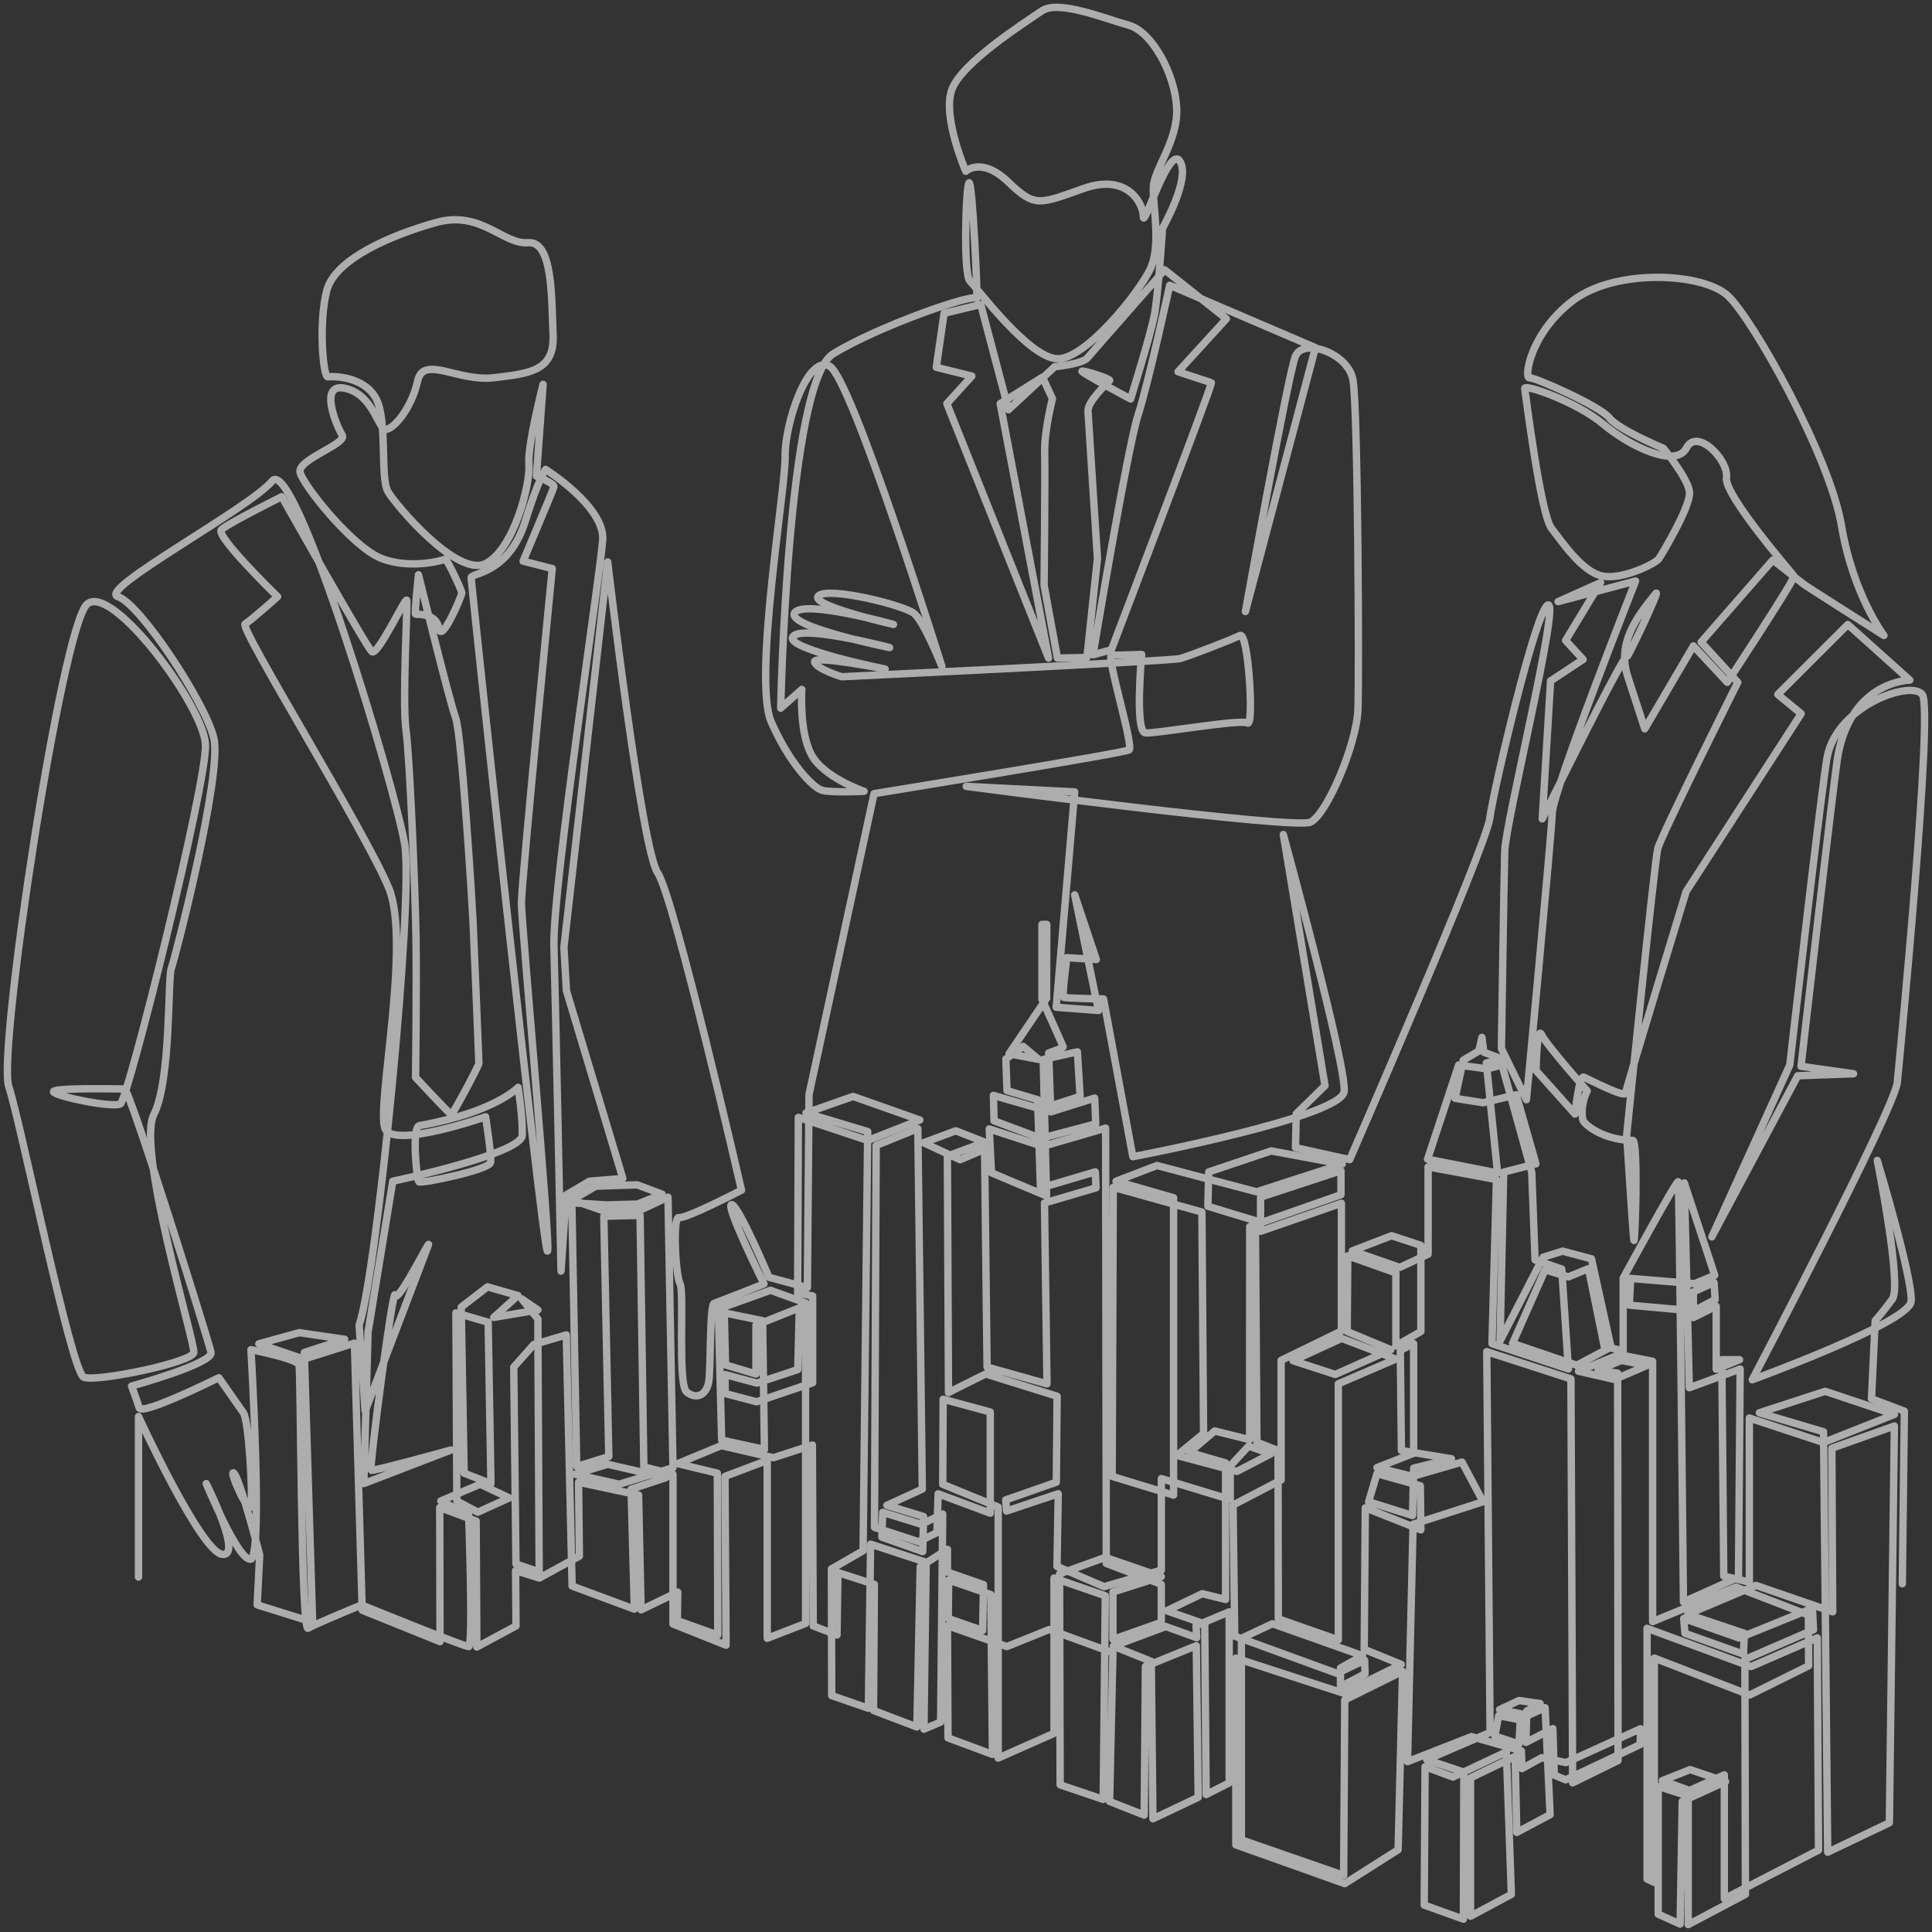 <svg width="262" height="262" fill="none" xmlns="http://www.w3.org/2000/svg"><rect width="100%" height="100%" fill="#333333" stroke="none"/><path opacity=".6" d="M18.784 213.866v-21.775s8.364 18.201 11.315 18.688c2.952.487-2.133-9.588-2.133-9.588s4.429 10.726 6.068 10.239c1.64-.487 0-28.398 0-28.398s6.273 1.22 6.518 2.072c.245.852.247 36.32 1.23 35.71.985-.61 7.256-3.168 7.256-3.168s13.857 5.648 14.514 5.648c.656 0 0-17.875 0-17.875l-3.772-1.868 5.33-2.275 3.952 1.857-4.258 1.932-2.854-1.512-.123-25.512 4.372 1.27.377 21.88-3.635-1.418-.397-22.516 3.562-2.745 4.127 1.176-3.279 2.968 5.992-1.008-2.204-1.513 2.204 2.745v2.689l.17 31.59-3.147-1.065-.301-26.699 2.713-3.061 4.41-1.307.791 34.053 8.44 3.136-.442-16.263 4.72-1.567-7.894-1.812-4.446 1.344 6.01 1.362 7.293-2.241-.677-36.687-3.845 1.793-4.861.076-4.296-1.494 3.203-1.866 5.615-.187 3.39 1.27-3.352 1.344-4.258.112-4.636-.299.66 35.771 4.353-1.344-.677-32.596 4.918-.113.509 34.109 3.956.99v20.313l7.197 2.876-.15-22.89 5.729-2.166v24.121l5.201-2.016v-43.464l-4.748-1.717-7.085 2.539.452 17.774 5.802 1.27-.245-17.456-5.2-1.065.168 7.057 4.127 1.233v-6.61l5.879-2.351-.207 8.364-5.539 1.831-4.334-1.157.038 2.575 4.258 1.12 7.594-2.576v-11.781l-2.034-.391.095-23.822 9.421 3.136 7.047-2.782-9.043-3.193-6.387 2.241 8.366 2.521-.623 56.849-4.295 2.465.037 17.176 4.974 1.718.302-22.255 7.536 2.465-.301 22.627 2.262-.971.282-28.209-2.882 1.4-5.256-1.624-.114 3.36 5.539 1.961.114-4.76-4.974-1.513 4.805-2.203-.604-48.885-5.652 2.286-.226 51.79 5.973 1.942 2.488-1.233.169-5.264 7.066 2.632v-13.722l-6.387-1.737-.057 11.538 7.518 3.08v34.053l7.575-3.36v-21.06l6.952 2.408-.282 27.613-5.841-1.979-.076-28.603 6.199-2.24 7.594 2.613-6.556 2.09v6.423l6.556-2.316v-5.153l-7.461-2.837-.091-59.032-8.52 2.48-7.259-2.369.301 5.947 7.469 3.142-.452-18.511 4.636-1.036.368 6.048-5.342 1.709-6.415-1.848.085 3.445 6.359 2.38 7.432-1.961-.14-3.501-5.964 1.876-.283-7.981s2.008-.728 1.98-.841c-.029-.113-2.883-6.442-2.883-6.442v-10.165h.651l-.028 10.026-5.088 7.514 4.014.766-2.091-1.755-2.355 1.699.15 4.293 4.153 1.232.387 11.986 7.435-2.203.102 2.166-6.992 2.058.342 24.527-8.126-2.282-.339-29.53-3.311 1.419-4.955-2.307 4.368-1.618 3.928 1.541-5.074 1.897.15 32.075c-.085 0 5.049-2.54 5.049-2.54l9.685 3.025-.11 11.659-6.861 2.399.114 1.512 7.009-2.351-.169 9.858 6.387 2.745 7.763-2.241v-12.415l9.345 2.837v-4.554l2.488-2.689 3.015 1.046-4.598 2.389-8.14-2.165 3.617-2.988-.226-30.021-12.021-3.36-.15 39.206 8.328 2.54v-40.327l-7.8-2.241 5.557-2.128 13.509 3.566 11.599-3.754-9.622-1.793-8.478 2.856-.114 4.649 6.444 1.96.207 30.04 2.863 1.12.038 22.832 8.141 2.856v-34.727l7.8-3.36-7.349-2.801-6.594 3.025 5.729 1.867 7.537-3.361-5.922-2.464.076-10.263 6.525 2.316v9.89l3.391-1.941v-11.684l-3.97-1.311-5.343 2.058 6.45 2.241 3.844-1.793V158.24l9.269 1.718-.603 22.254 10.362 3.436-.905-13.554-3.617-1.232-.451-11.873-4.032-14.562-2.035.523-3.844-.523-4.22 12.771 9.495 1.866-1.525-14.917 2.204-.505-2.542-.952-.254-2.016-.424 1.847-2.119 1.261-1.103 5.162 3.807.598 4.484-1.083 2.675 9.373-4.372 1.119-.489 22.889 5.84-11.351 2.638-.822 3.918 1.046 2.638 11.968-4.636 2.464-8.704-2.969 4.41-9.969 3.165.952 2.713-1.119 2.148 10.548 2.562.599v-9.859s7.311-13.442 7.461-13.068c.15.373.715 56.981.715 56.981l7.46-3.36.229-28.228-6.895 2.54-.678-27.78 4.127 12.528-2.732 1.138-8.668-.709-.188 3.621 8.704.785 2.939-1.532-.15-2.315-2.802 1.264v3.486l3.095-1.541v8.542l3.165-1.289h-2.403l.262 29.34 3.471.822v-22.255l10.06 3.323 9.609-3.808-9.383-3.136-8.931 2.912 8.703 2.576.566 57.016 8.366-3.992.677-53.811-8.478 3.025.114 22.18-10.4-3.584-9.269 3.921 7.686 2.575-.113 2.828-7.941-2.828-.169-2.017 7.508 2.651 9.949-4.032.15 2.913-9.308 4.031.069 31.858-7.757 4.101v-17.438l-4.07-1.308v17.326l2.977 1.345.282-16.635 5.879-2.689-4.805-1.623-3.768 1.493 3.693 1.344 4.709-2.128v16.802l12.774-6.59-.169-28.789-8.986 3.902-14.093-5.19v33.998l.979.447v-30.412l12.945 5.005 7.988-3.959-.038-6.889-9.815-3.789-11.306 4.686v-35.304l-4.559-.895-5.501 2.24 4.899 1.12 4.41-1.904-3.505-.672-3.146 1.327 2.657.391.057 52.537-6.162 3.025-.226-54.778-11.417-3.696.452 51.639-8.592 3.697 5.03 1.68-.057 19.939-5.313-1.904.114-18.763 3.787 1.4 7.236-3.417.677 19.324-5.539 2.969v-18.763l6.048-2.913.225 10.307 4.522-2.409-.677-14.507-3.562 1.624-2.732-.542-.528 2.764 3.279 1.083.226-4.107-2.863-.56 2.637-1.233 2.863.411-1.808 1.008-.114 4.258 3.655-1.867.188 6.31 1.544.634 10.099-4.778.057-2.147-10.118 4.592-3.279-.671-2.685 1.484-.085-2.408-6.755-1.932-8.677 3.398.753-32.187 9.497-3.061-2.863-5.377-6.708 1.942-4.824-1.195 4.974-1.941V182.22l-1.809.895.15 13.591 6.784 1.12-5.125 1.27-.15 6.423-5.955-1.867 1.131-3.808 5.879 1.643.076 5.975-7.537-2.988-.15 19.192 5.021 2.045-7.894 3.883-14.537-4.733v25.316l14.772 5.264 7.236-4.593.603-24.198-7.839 3.885-.149 23.786-13.867-4.816v-27.333l4.214-1.973 12.216 4.325-2.996 1.68v2.521l3.336-1.736-.057-1.848-3.731 1.793-13.886-5.059-.225-17.773 6.519-3.398v-16.225l8.171-3.977v-17.325l-10.96 3.807v-4.63l10.903-3.584v3.249l-12.372 4.331-.019 28.883-4.728-1.176-3.429 2.913 4.899 1.418v18.52l-3.165-.784-4.823 2.316 5.163 1.793.188 23.131 3.127-1.588v-23.188l-4.493 1.876.085 1.624-4.182-1.513-7.121 2.66 5.144 2.074.225 21.34 6.137-2.909-.258-20.559-6.896 2.801-.168 20.163-4.691-1.848.452-20.162-8.649-3.155-5.729 2.316-8.064-2.838.076 15.217 6.028 2.241-.226-21.676-5.709-1.96-.057 5.21 4.664 1.623.114-6.218-4.89-1.708v-3.08l-3.693 2.361-.451 21.732-5.879-2.241.114-17.101-4.937-1.605-.133 8.475-3.222-1.232-.114-24.531-5.275 1.718-7.085-1.643-5.898 2.446 5.37 1.289.057 21.955-5.484-1.96.057-3.864-4.973 2.408-.34-15.57-8.14-1.737.114 10.026-5.427 2.969-3.222-1.009.057 7.505-5.313 2.856-.095-17.083-4.938-1.83.038 18.183-10.552-4.258-1.055-36.22-6.857 2.166-6.105-2.073 5.482-1.513 6.162.895-5.482 1.793 1.13 36.574-7.517-2.352.34-6.776s-2.714-10.474-3.505-11.091c-.792-.615 2.034 5.825 2.316 4.481.283-1.343-.282-11.592-1.017-12.657-.734-1.065-3.335-4.762-3.335-4.762s-10.458 5.209-10.797 4.088c-.34-1.119-1.036-2.95-1.036-2.95s11.08-3.061 10.777-4.555c-.301-1.493-11.041-35.734-11.719-35.734-.677 0-10.4-.224-9.608.447.79.672 8.026 2.128 9.043 1.57 1.017-.561 11.757-43.575 11.531-48.728-.226-5.153-12.662-21.955-16.053-19.043-3.39 2.912-12.208 60.714-10.626 65.419 1.583 4.705 8.478 38.758 10.175 39.429 1.696.672 14.753-2.016 14.922-3.36.169-1.343-7.8-27.556-5.427-32.261 2.374-4.706 1.865-18.483 2.374-19.828.508-1.345 6.952-26.38 5.764-31.253-1.188-4.873-10.06-18.259-13-19.156-2.939-.896 17.862-11.986 20.915-15.683 3.053-3.697 16.73 41.67 17.975 49.288 1.243 7.617-3.788 58.305-6.182 65.181l.812 11.663s7.858-20.667 8.535-22.403c.677-1.737-4.182 8.065-4.465 6.665-.283-1.399-3.561 23.617-3.26 23.768.302.148 10.852-2.764 10.852-2.764l-11.833 4.555.566-20.537 3.352-20.462s17.486-3.697 17.56-6.235c.074-2.538-.565-6.496-.565-6.496s-3.053 3.36-13.378 5.191c-1.07.19-.377 7.318-.076 7.617.302.299 9.571-1.642 9.723-2.613.152-.971-.677-6.199-.677-6.199s-12.548 4.391-13.641 1.597c-1.194-3.05 3.58-25.084.527-32.589-3.053-7.505-20.349-35.341-19.5-35.845.848-.505 4.41-3.697 4.41-3.697s-8.479-8.233-7.63-9.074c.847-.841 8.195-4.482 8.195-4.482s11.417 20.276 12.208 21.004c.791.728 4.636-7.618 4.748-6.946.114.672-.623 13.779-.114 17.53.508 3.754 1.243 21.06 1.357 27.948.113 6.89-.057 19.211-.057 19.211s4.69 5.04 4.861 5.04c.17 0 3.73-6.609 3.73-6.946 0-.337-.677-16.746-.79-19.156-.114-2.408-1.526-25.429-2.374-27.724-.849-2.295-5.03-19.38-5.03-19.38s-.566 5.377-.397 5.377c.169 0 2.825-.224 3.165 1.904.34 2.128 3.108-4.425 3.108-4.816 0-.392-2.091-4.76-2.262-4.593-.169.168-4.804 1.457-8.704-.113-3.9-1.569-10.569-9.912-10.966-11.649-.396-1.736 6.444-3.864 5.71-5.04-.734-1.176-3.336-7.281.508-6.33 3.845.953 4.353 5.715 5.482 5.545 1.131-.167 3.448-2.968 4.24-6.553.79-3.583 5.426.113 10.288-.447 4.861-.56 8.309-.896 8.083-5.825-.226-4.93 0-12.77-3.39-12.49-3.391.28-6.388-4.425-12.437-2.745-6.047 1.68-13.736 4.929-14.865 9.241-1.131 4.312-.509 11.819.169 11.706.677-.113 4.747-.113 6.444 2.801 1.696 2.913.565 10.865 1.696 12.77 1.131 1.907 9.383 11.65 13.228 9.746 3.844-1.904 6.104-10.865 5.878-13.442-.226-2.576 1.922-10.865 1.922-10.865l-.905 12.434s2.488 1.008 2.374 1.456c-.114.448-4.182 10.082-4.182 10.082l3.956 1.009s-4.182 42.568-4.182 45.367c0 2.8 4.182 48.728 3.505 47.16-.818-1.89-10.325-90.623-10.325-91.295 0-.671 5.126-.447 7.386-7.785 1.686-5.473 2.713-6.89 2.713-6.89s8.026 5.04 7.744 9.522c-.283 4.482-6.839 47.271-6.613 55.113.226 7.841.96 44.078.96 44.078l.696-10.325 3.165-1.866 4.522-.372-7.649-25.467-.34-5.881 5.936-52.257s4.579 38.982 6.784 42.175c2.205 3.193 11.362 43.016 11.362 43.016s-7.575 3.939-8.478 3.715c-.903-.224-.452 7.953.15 8.999.603 1.046-.378 13.666.905 14.675 1.283 1.008 2.562.447 2.94-1.195.377-1.643.104-10.622.781-10.848.677-.224 6.755-2.632 6.755-2.632s-5.256-10.587-4.41-10.754c.849-.167 5.088 9.858 5.088 9.858l5.201 1.4.225-26.213 8.818-40.775s33.899-5.49 34.586-5.937c.687-.448-3.157-12.826-2.366-12.826.791 0 4.07-.112 4.07-.112s-.96 10.53.509 10.64c1.468.113 12.944-1.904 13.848-1.343.905.56.113-12.434-1.018-11.873-1.13.56-6.895 2.801-8.14 3.136-1.245.335-45.861 2.465-45.861 2.465s-3.466-1.046-3.692-2.017c-.226-.97 9.571.97 9.571.97s-13.717-2.763-12.511-4.406c1.205-1.642 13.114 1.494 13.114 1.494s-14.019-2.837-12.888-4.705c1.131-1.868 13.416 1.57 13.416 1.57s-11.531-2.614-10.175-3.884c1.357-1.27 11.607 1.27 12.964 2.39 1.357 1.119 3.768 7.17 3.768 7.17s-12.208-39.058-15.223-40.7c-3.015-1.643-6.105 7.916-6.029 12.247.076 4.331-4.371 30.32-1.884 35.996 2.488 5.677 5.653 8.888 6.858 9.261 1.205.372 5.728.148 5.728.148s-5.501-1.866-7.159-5.002c-1.658-3.137-1.281-8.813-1.281-8.813l-2.863 2.54s.905-44.248 7.121-48.056c6.218-3.807 19.218-8.289 19.444-7.504.226.784-.565-16.018-1.017-15.683-.452.336-.812 12.443.114 13.33.926.885 8.14 10.64 11.983 10.53 3.844-.114 10.851-8.85 12.434-12.098 1.582-3.25.34-8.737.452-11.202.113-2.464 3.39-6.272 3.165-10.754-.226-4.481-3.279-10.306-6.556-11.201-3.279-.896-9.495-3.473-11.757-1.904-2.262 1.569-10.966 7.057-12.209 10.754-1.243 3.697 1.922 10.977 1.922 10.977s2.148-2.016 5.765 1.457c3.617 3.473 4.182 3.025 10.174.895 5.993-2.128 8.141 2.017 8.141 3.808s3.504-9.858 4.973-7.505c1.469 2.352-2.374 9.074-2.374 9.074s-.565 9.112-1.131 11.911c-.565 2.801-3.191 11.237-3.191 11.237s-6.833-3.62-6.607-3.77c.225-.149 3.918 1.046 3.768 1.27-.15.224-3.015 2.764-2.939 4.182.076 1.419 1.281 19.939 1.281 19.939l-1.433 13.442-3.994.076-1.809-9.859s.15-15.085.076-17.997c-.076-2.912 1.055-7.318 1.055-7.318l-1.356-2.913-5.729 3.584 6.556 34.503-13.791-34.503 3.391-3.734-4.824-1.195 1.055-7.318 4.974-1.195 3.768 14.264 6.256-5.824s3.769-.373 4.446-1.195c.677-.822 10.476-11.949 10.476-11.949l8.366 6.647-6.556 7.17 4.522 1.494c.226.075-13.565 36.22-13.565 36.22l-2.488.672s4.674-28.08 6.105-32.486c1.432-4.406 4.296-17.624 4.296-17.624l19.764 8.456-9.497 35.79s5.765-32.093 6.784-34.614c1.017-2.52 7.121-.504 7.8 3.193.678 3.697.848 39.99.678 44.695-.169 4.706-4.239 14.282-6.444 15.29-2.205 1.009-46.671-4.854-46.671-4.854l14.7.747-2.507 29.205 5.734.444-3.227-15.683 2.937 8.767-3.998-.252s-.678 5.228-.452 5.377c.226.148 5.427.224 5.427.224l3.975 21.394s28.319-5.377 28.658-8.85c.34-3.473-8.252-34.837-8.252-34.837l5.653 34.053-3.9 3.808-.104 4.594 7.351 1.624s18.484-42.399 18.992-46.263c.509-3.864 6.33-28.621 7.913-28.956 1.582-.337-5.765 29.46-5.879 33.381-.113 3.921-.451 26.772-.451 26.772l3.391 6.946s3.39-35.735 3.504-38.871c.114-3.136 11.306-31.477 11.306-31.477l-10.514 2.801 5.764-2.575-4.747 7.841 2.373 2.576-4.409 2.912-1.131 18.706s11.362-23.075 11.531-22.068c.049.295 4.658-9.458 3.856-8.481-2.83 3.437-5.213 6.876-3.784 11.267.939 2.888 2.302 7.07 2.302 7.07l6.593-11.239 4.598 4.93s9.269-14.077 9.044-14.414c-.226-.337-9.497-10.978-9.158-13.33.34-2.35-3.956-6.832-5.427-4.031-1.47 2.801-7.686-.224-11.305-3.25-3.617-3.024-10.74-5.489-10.626-4.815.114.671 2.148 17.026 3.617 18.93 1.47 1.904 4.182 5.938 6.895 6.496 2.714.56 7.235-1.68 7.687-2.352.452-.671 4.372-7.205 4.146-9.073-.226-1.867-3.543-5.9-3.543-5.9s-6.104-2.54-7.311-4.107c-1.205-1.57-10.098-5.526-10.852-5.453-.753.076.076-6.048 5.879-10.454 5.803-4.406 17.635-3.808 21.026-.672 3.391 3.136 13.829 21.77 15.412 31.178 1.582 9.409 5.764 14.899 5.764 14.899s-11.335-7.163-10.958-7.014l-4.115-3.217-9.723 11.126 4.973 5.452s-10.4 20.761-10.852 22.554c-.451 1.793-4.22 38.833-4.22 38.833s.839 13.315.979 14.265c.15 1.008.638-13.531-.153-13.531-3.941 0-6.662-2.169-6.78-2.824-.378-2.09.603-3.883.603-3.883s-5.501-6.199-6.18-7.618c-.677-1.418-.753 4.854-.753 4.854l5.275 5.9s.527-5.301 1.205-5.002c.677.299 5.577 2.837 5.652 2.165.076-.671 8.215-27.332 8.215-27.332l15.601-24.121-3.165-2.613 9.495-9.484 8.404 7.542s-7.8.056-9.723 10.082c-.493 2.57-5.03 42.288-5.03 42.288l7.121 1.008-7.574.28-11.643 21.843 10.569-23.301s4.387-38.285 5.087-41.839c1.357-6.89 11.362-10.417 12.888-8.403 1.525 2.017-3.053 49.065-3.391 52.594-.34 3.53-19.67 40.327-19.67 40.327s21.197-7.729 21.535-10.586c.34-2.856-4.579-19.156-4.579-19.156s3.391 16.97 2.035 18.819c-1.357 1.847-2.317 2.912-2.317 2.912l-.509 10.587 4.465 1.68-.283 23.412" stroke="#fff" stroke-linecap="round" stroke-linejoin="round"/></svg>